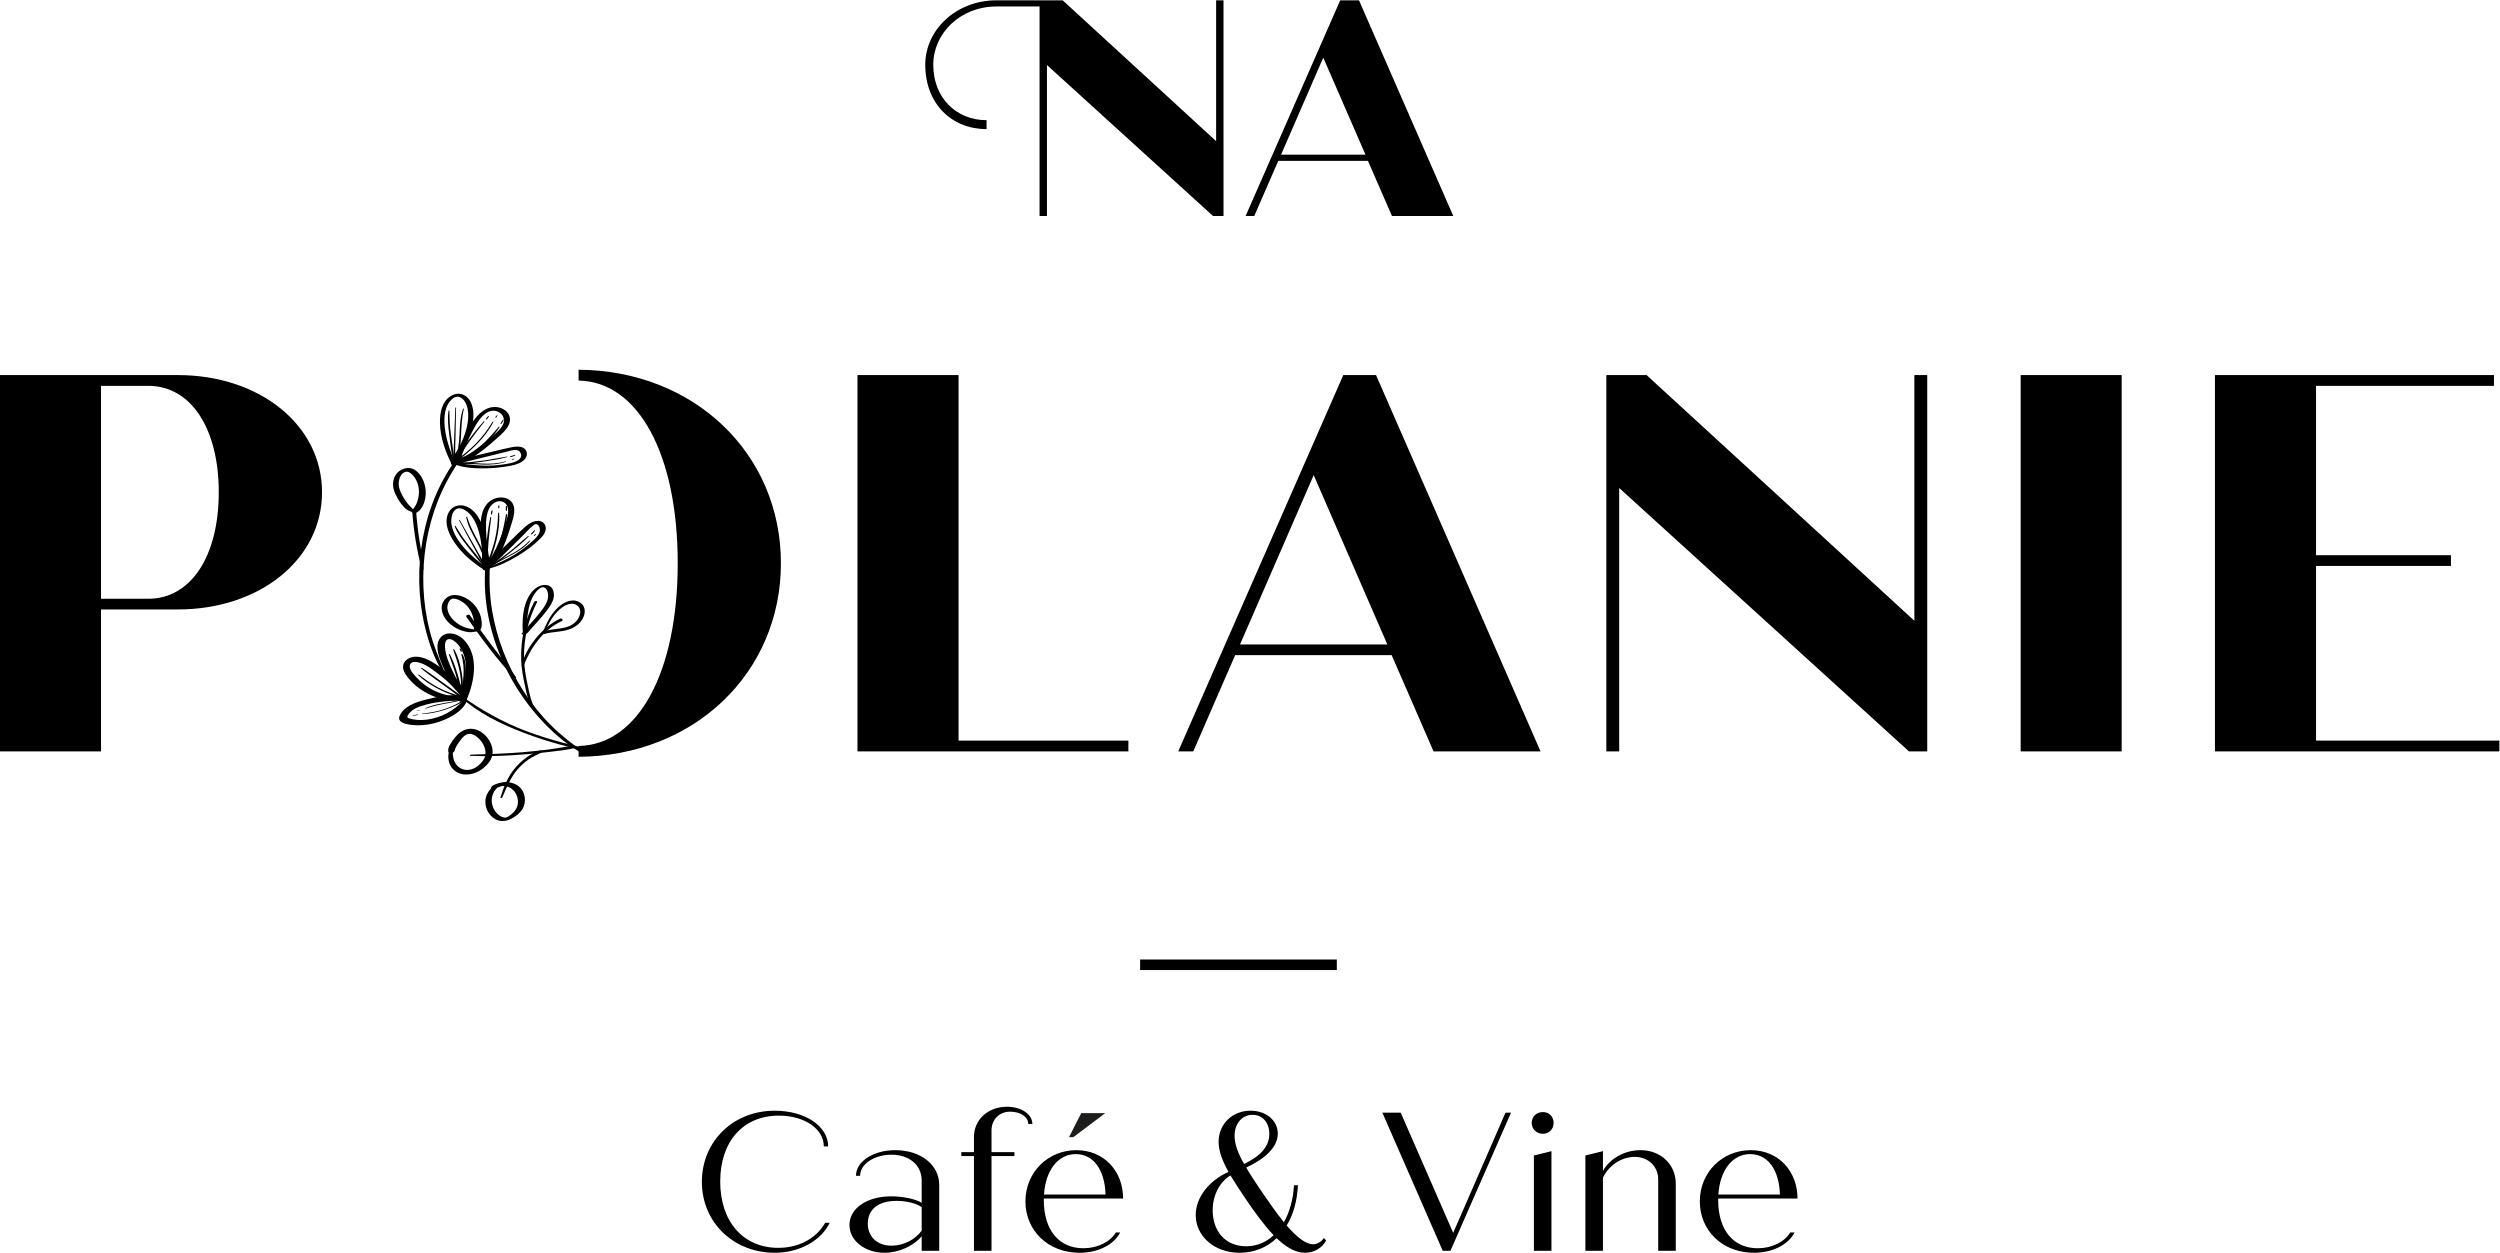<?xml version="1.0" encoding="UTF-8" standalone="no"?>
<svg
   xmlns:dc="http://purl.org/dc/elements/1.1/"
   xmlns:cc="http://creativecommons.org/ns#"
   xmlns:rdf="http://www.w3.org/1999/02/22-rdf-syntax-ns#"
   xmlns:svg="http://www.w3.org/2000/svg"
   xmlns="http://www.w3.org/2000/svg"
   viewBox="0 0 474.067 237.559"
   height="237.559"
   width="474.067"
   xml:space="preserve"
   id="svg2"
   version="1.1"><defs
     id="defs6"><clipPath
       id="clipPath18"
       clipPathUnits="userSpaceOnUse"><path
         id="path16"
         d="M 0,178.169 H 355.55 V 0 H 0 Z" /></clipPath></defs><g
     transform="matrix(1.333,0,0,-1.333,0,237.559)"
     id="g10"><g
       id="g12"><g
         clip-path="url(#clipPath18)"
         id="g14"><g
           transform="translate(182.236,156.209)"
           id="g20"><path
             id="path22"
             style="fill:#000000;fill-opacity:1;fill-rule:nonzero;stroke:none"
             d="M 0,0 6.005,13.807 12.01,0 Z m 15.78,-8.723 h 8.722 L 11.09,21.96 H 8.416 L -5.041,-8.723 h 1.228 l 3.418,7.847 H 12.361 Z M -9.236,21.96 V 1.929 L -31.064,21.96 h -9.424 c -5.742,0 -10.125,-4.208 -10.125,-9.161 0,-5.523 3.725,-9.161 8.721,-9.161 v 1.271 c -4.294,0 -7.582,3.156 -7.582,7.89 0,4.471 3.858,8.284 8.986,8.284 h 6.135 V -8.723 H -33.3 V 12.755 L -9.674,-8.723 h 1.489 V 21.96 Z" /></g><g
           transform="translate(21.1,93.036)"
           id="g24"><path
             id="path26"
             style="fill:#000000;fill-opacity:1;fill-rule:nonzero;stroke:none"
             d="M 0,0 H -6.73 V 30.29 H 0 c 6.05,0 10.02,-6.04 10.02,-15.14 C 10.02,6.05 6.05,0 0,0 M 4.21,31.82 H -21.1 V -21.71 H -6.73 V -1.52 H 4.21 c 11.62,0 20.5,7.11 20.5,16.67 0,9.56 -8.88,16.67 -20.5,16.67 m 57,0.76 v -1.54 c 8.46,-0.15 14.1,-10.43 14.1,-25.99 0,-15.55 -5.64,-25.84 -14.1,-25.99 v -1.54 c 16.42,0.1 28.78,11.92 28.78,27.53 0,15.62 -12.36,27.43 -28.78,27.53 m 54.05,-52.76 v 52 h -14.38 v -53.53 h 38.54 v 1.53 z M 155.3,-6.5 165.78,17.59 176.26,-6.5 Z m 19.35,38.32 h -4.66 l -23.48,-53.53 h 2.14 l 5.96,13.69 h 22.261 l 5.96,-13.69 h 15.219 z m 76.58,0 V -3.13 l -38.09,34.95 h -5.729 v -53.53 h 1.829 v 37.47 l 41.22,-37.47 h 2.6 v 53.53 z m 15.12,-53.53 h 14.37 v 53.53 h -14.37 z m 42.021,1.53 V 4.67 H 327.56 V 6.2 h -19.189 v 24.09 h 25.309 v 1.53 h -39.69 v -53.53 h 40.46 v 1.53 z" /></g><g
           transform="translate(152.69,16.449)"
           id="g28"><path
             id="path30"
             style="fill:#1d1d1b;fill-opacity:1;fill-rule:nonzero;stroke:none"
             d="M 0,0 H -0.616 L 1.119,3.413 H 4.532 Z" /></g><g
           transform="translate(162.19,40.969)"
           id="g32"><path
             id="path34"
             style="fill:#000000;fill-opacity:1;fill-rule:nonzero;stroke:none"
             d="M 0,0 H 27.978" /></g><path
           id="path36"
           style="fill:#000000;fill-opacity:1;fill-rule:nonzero;stroke:none"
           d="M 190.168,40.219 H 162.19 v 1.5 h 27.978 z" /><g
           transform="translate(83.26,71.046)"
           id="g38"><path
             id="path40"
             style="fill:#000000;fill-opacity:1;fill-rule:nonzero;stroke:none"
             d="m 0,0 c -1.727,1.239 -3.398,2.501 -4.903,4.013 -1.468,1.473 -2.774,3.105 -3.901,4.852 -2.247,3.486 -3.797,7.439 -4.467,11.532 -0.392,2.398 -0.418,4.781 -0.252,7.198 0.018,0.259 -0.57,0.148 -0.596,-0.068 C -15.136,19.128 -11.645,10.274 -5.83,4.272 -4.184,2.574 -2.296,0.987 -0.201,-0.13 -0.127,-0.169 0.109,-0.079 0,0" /></g><g
           transform="translate(69.42,97.283)"
           id="g42"><path
             id="path44"
             style="fill:#000000;fill-opacity:1;fill-rule:nonzero;stroke:none"
             d="m 0,0 c -1.213,0.936 -2.449,1.881 -3.447,3.056 -0.865,1.017 -1.81,2.424 -1.781,3.82 0.012,0.521 0.151,1.126 0.539,1.503 0.468,0.455 1.141,0.187 1.606,-0.146 1.308,-0.936 1.852,-2.869 2.084,-4.376 0.144,-0.938 0.176,-1.889 0.143,-2.837 -0.011,-0.296 -0.008,-0.387 0.123,-0.636 0.094,-0.179 0.247,-0.382 0.302,-0.575 0.055,-0.193 0.537,-0.063 0.483,0.129 -0.129,0.453 -0.061,1.074 -0.063,1.54 -0.003,0.94 -0.068,1.883 -0.248,2.807 C -0.568,5.872 -1.294,7.984 -2.837,8.778 -3.97,9.362 -5.268,8.978 -5.722,7.749 -6.23,6.377 -5.53,4.896 -4.772,3.761 -3.664,2.101 -2.043,0.809 -0.379,-0.254 -0.232,-0.348 0.206,-0.159 0,0" /></g><g
           transform="translate(69.691,98.195)"
           id="g46"><path
             id="path48"
             style="fill:#000000;fill-opacity:1;fill-rule:nonzero;stroke:none"
             d="m 0,0 c -0.278,1.566 -0.524,3.175 -0.553,4.769 -0.022,1.156 0.01,2.719 0.95,3.554 C 0.786,8.669 1.378,8.836 1.871,8.628 2.516,8.356 2.655,7.622 2.579,6.995 2.5,6.346 2.267,5.715 2.066,5.095 1.849,4.424 1.618,3.758 1.353,3.104 1.07,2.407 0.75,1.723 0.372,1.071 -0.015,0.406 -0.525,-0.163 -0.934,-0.81 c 0.291,0.003 0.581,0.007 0.872,0.01 0.02,0.231 -0.012,0.543 0.064,0.759 0.067,0.193 -0.415,0.138 -0.48,-0.046 -0.082,-0.234 -0.319,-0.5 -0.456,-0.723 -0.235,-0.38 0.543,-0.348 0.71,-0.208 C 0.989,0.001 1.718,1.658 2.272,3.106 2.561,3.861 2.81,4.632 3.043,5.405 3.258,6.12 3.517,6.861 3.462,7.618 3.357,9.057 1.926,9.527 0.709,9.1 -0.634,8.628 -1.165,7.301 -1.28,5.978 -1.461,3.89 -0.947,1.886 -0.476,-0.127 -0.429,-0.325 0.036,-0.202 0,0" /></g><g
           transform="translate(69.626,97.352)"
           id="g50"><path
             id="path52"
             style="fill:#000000;fill-opacity:1;fill-rule:nonzero;stroke:none"
             d="M 0,0 C 1.391,0.333 2.739,1.019 3.96,1.749 5.167,2.471 6.332,3.325 7.32,4.329 7.732,4.749 8.099,5.293 7.992,5.91 7.899,6.445 7.448,6.76 6.919,6.762 6.253,6.764 5.634,6.4 5.145,5.978 4.501,5.419 3.9,4.806 3.286,4.216 1.895,2.88 0.509,1.54 -0.877,0.199 c -0.1,-0.096 -0.041,-0.218 0.07,-0.261 0.081,-0.033 0.159,-0.05 0.246,-0.056 0.186,-0.013 1.144,0.137 0.893,0.494 C 0.292,0.434 0.234,0.455 0.171,0.48 0.194,0.393 0.217,0.306 0.241,0.218 1.223,1.186 2.208,2.15 3.187,3.121 3.684,3.613 4.181,4.106 4.678,4.6 5.153,5.071 5.605,5.598 6.119,6.026 6.344,6.216 6.569,6.416 6.855,6.22 7.043,6.092 7.137,5.854 7.167,5.638 7.251,5.029 6.812,4.537 6.403,4.147 5.541,3.324 4.583,2.588 3.572,1.956 2.4,1.224 1.152,0.722 -0.107,0.168 -0.345,0.063 -0.197,-0.047 0,0" /></g><g
           transform="translate(76.211,77.192)"
           id="g54"><path
             id="path56"
             style="fill:#000000;fill-opacity:1;fill-rule:nonzero;stroke:none"
             d="m 0,0 c -0.642,1.077 -0.876,2.301 -1.138,3.511 -0.289,1.34 -0.519,2.662 -0.53,4.037 -0.024,2.721 0.621,5.413 1.866,7.83 0.104,0.201 -0.345,0.168 -0.42,0.022 -1.28,-2.506 -1.924,-5.296 -1.855,-8.112 0.034,-1.323 0.268,-2.593 0.556,-3.88 C -1.25,2.198 -1.05,0.884 -0.256,-0.113 -0.193,-0.192 0.064,-0.108 0,0" /></g><g
           transform="translate(74.511,83.558)"
           id="g58"><path
             id="path60"
             style="fill:#000000;fill-opacity:1;fill-rule:nonzero;stroke:none"
             d="M 0,0 C 1.013,2.582 2.798,5.099 5.38,6.29 5.711,6.443 5.418,6.77 5.134,6.635 3.799,6.004 2.659,5.001 1.729,3.863 0.815,2.746 0.019,1.435 -0.286,0.011 -0.317,-0.136 -0.041,-0.105 0,0" /></g><g
           transform="translate(73.425,81.866)"
           id="g62"><path
             id="path64"
             style="fill:#000000;fill-opacity:1;fill-rule:nonzero;stroke:none"
             d="M 0,0 C -1.08,1.484 -2.237,2.907 -3.344,4.372 -4.455,5.843 -5.539,7.336 -6.596,8.846 -6.712,9.01 -7.237,8.821 -7.099,8.625 -4.984,5.607 -2.775,2.569 -0.23,-0.101 -0.169,-0.165 0.066,-0.092 0,0" /></g><g
           transform="translate(67.555,88.626)"
           id="g66"><path
             id="path68"
             style="fill:#000000;fill-opacity:1;fill-rule:nonzero;stroke:none"
             d="m 0,0 c -0.444,0.137 -0.915,0.158 -1.358,0.316 -0.431,0.155 -0.843,0.377 -1.209,0.651 -0.716,0.534 -1.448,1.431 -1.34,2.384 0.043,0.374 0.23,0.843 0.591,1.018 0.334,0.163 0.811,-0.027 1.122,-0.172 0.715,-0.332 1.298,-0.935 1.649,-1.64 0.202,-0.406 0.342,-0.853 0.408,-1.3 0.031,-0.209 0.044,-0.419 0.035,-0.63 -0.011,-0.231 -0.088,-0.488 -0.013,-0.715 0.028,0.075 0.057,0.15 0.085,0.226 -0.043,-0.037 -0.087,-0.075 -0.131,-0.112 -0.032,-0.027 -0.067,-0.052 -0.096,-0.082 -0.048,-0.047 -0.096,-0.04 0.022,0.004 -0.071,-0.026 -0.154,-0.104 -0.104,-0.182 0.051,-0.08 0.207,-0.038 0.272,-0.014 -0.198,-0.074 -0.172,-0.025 -0.069,-0.027 0.031,-0.001 0.064,0.003 0.095,0.004 0.08,0.004 0.159,0.008 0.238,0.013 0.301,0.015 0.555,0.137 0.676,0.426 C 1.067,0.631 0.972,1.282 0.86,1.759 0.616,2.798 -0.074,3.732 -0.96,4.318 -1.934,4.963 -3.394,5.324 -4.268,4.312 -5.117,3.33 -4.671,2.014 -3.871,1.161 -3.399,0.659 -2.812,0.257 -2.174,0 -1.539,-0.257 -0.794,-0.44 -0.112,-0.295 0.025,-0.266 0.221,-0.067 0,0" /></g><g
           transform="translate(77.47,88.174)"
           id="g70"><path
             id="path72"
             style="fill:#000000;fill-opacity:1;fill-rule:nonzero;stroke:none"
             d="M 0,0 C 0.377,0.893 0.796,1.808 1.407,2.567 1.98,3.281 2.829,4.082 3.791,4.15 4.244,4.184 4.671,3.985 4.917,3.597 5.116,3.281 5.106,2.882 5,2.535 4.747,1.717 4.058,1.136 3.261,0.876 2.169,0.52 0.995,0.571 -0.107,0.255 -0.436,0.16 -0.334,-0.229 -0.003,-0.134 1.146,0.196 2.376,0.109 3.509,0.506 4.431,0.828 5.287,1.493 5.605,2.449 5.743,2.862 5.77,3.317 5.582,3.719 5.373,4.168 4.921,4.476 4.443,4.577 3.345,4.811 2.265,4.038 1.562,3.273 0.721,2.358 0.178,1.184 -0.272,0.039 -0.333,-0.117 -0.052,-0.122 0,0" /></g><g
           transform="translate(74.905,88.22)"
           id="g74"><path
             id="path76"
             style="fill:#000000;fill-opacity:1;fill-rule:nonzero;stroke:none"
             d="M 0,0 C 0.053,1.114 0.068,2.244 0.291,3.341 0.499,4.374 0.913,5.486 1.738,6.187 2.049,6.451 2.387,6.593 2.715,6.285 2.945,6.07 3.035,5.729 3.062,5.425 3.145,4.466 2.504,3.627 1.953,2.907 1.144,1.854 0.192,0.921 -0.663,-0.095 c -0.126,-0.149 0.111,-0.172 0.214,-0.168 0.176,0.006 0.462,0.071 0.584,0.216 0.886,1.058 1.881,2.026 2.706,3.134 0.59,0.792 1.243,1.674 1.006,2.714 C 3.635,6.728 2.82,6.96 1.983,6.672 0.843,6.28 0.167,5.106 -0.172,4.012 -0.587,2.677 -0.616,1.242 -0.528,-0.142 -0.521,-0.258 -0.007,-0.151 0,0" /></g><g
           transform="translate(64.681,103.359)"
           id="g78"><path
             id="path80"
             style="fill:#000000;fill-opacity:1;fill-rule:nonzero;stroke:none"
             d="m 0,0 c 0.359,-0.993 1.073,-1.903 1.715,-2.729 0.712,-0.917 1.417,-1.849 2.18,-2.726 0.059,-0.067 0.242,0.001 0.179,0.089 C 3.407,-4.437 2.666,-3.562 1.958,-2.664 1.621,-2.238 1.295,-1.805 0.991,-1.355 0.683,-0.899 0.428,-0.407 0.113,0.043 0.086,0.082 -0.02,0.053 0,0" /></g><g
           transform="translate(65.297,104.209)"
           id="g82"><path
             id="path84"
             style="fill:#000000;fill-opacity:1;fill-rule:nonzero;stroke:none"
             d="M 0,0 C 0.591,-1.074 1.17,-2.154 1.753,-3.233 2.035,-3.755 2.318,-4.274 2.601,-4.795 2.895,-5.338 3.154,-5.97 3.53,-6.458 3.568,-6.508 3.72,-6.47 3.694,-6.397 3.501,-5.851 3.129,-5.326 2.846,-4.819 2.547,-4.283 2.249,-3.747 1.947,-3.212 1.333,-2.124 0.71,-1.042 0.095,0.045 0.073,0.084 -0.025,0.047 0,0" /></g><g
           transform="translate(66.316,104.647)"
           id="g86"><path
             id="path88"
             style="fill:#000000;fill-opacity:1;fill-rule:nonzero;stroke:none"
             d="m 0,0 c 0.223,-1.231 0.875,-2.343 1.453,-3.436 0.286,-0.542 0.564,-1.088 0.79,-1.659 0.232,-0.586 0.363,-1.18 0.48,-1.798 0.013,-0.071 0.184,-0.019 0.183,0.049 -0.023,1.227 -0.666,2.412 -1.23,3.468 -0.593,1.11 -1.183,2.2 -1.55,3.41 C 0.112,0.081 -0.009,0.049 0,0" /></g><g
           transform="translate(69.961,105.583)"
           id="g90"><path
             id="path92"
             style="fill:#000000;fill-opacity:1;fill-rule:nonzero;stroke:none"
             d="m 0,0 c -0.006,-0.009 -0.012,-0.017 -0.018,-0.025 0.006,0.006 0.013,0.012 0.018,0.019 l -0.007,-0.006 c 0.011,0.005 0.022,0.01 0.032,0.016 -0.039,-0.009 -0.062,-0.032 -0.076,-0.067 -0.01,-0.025 -0.019,-0.05 -0.026,-0.076 -0.012,-0.042 -0.023,-0.086 -0.028,-0.13 -0.007,-0.043 -0.005,-0.086 -0.003,-0.13 0.002,-0.047 -0.001,-0.106 0.031,-0.143 0.03,-0.036 0.105,-0.017 0.125,0.022 0.02,0.04 0.015,0.083 0.018,0.126 0.002,0.04 0.007,0.08 0.013,0.119 0.012,0.077 0.021,0.155 0.036,0.233 0.003,0.016 -0.008,0.028 -0.019,0.037 C 0.093,-0.002 0.09,0 0.087,0.003 c 0.005,-0.01 0.01,-0.02 0.015,-0.029 0,0.008 0,0.017 0,0.026 C 0.103,0.022 0.081,0.031 0.061,0.031 0.036,0.031 0.014,0.021 0,0" /></g><g
           transform="translate(69.75,104.618)"
           id="g94"><path
             id="path96"
             style="fill:#000000;fill-opacity:1;fill-rule:nonzero;stroke:none"
             d="m 0,0 c -0.252,-1.152 -0.407,-2.324 -0.523,-3.497 -0.058,-0.584 -0.096,-1.171 -0.125,-1.757 -0.028,-0.537 -0.096,-1.106 -0.01,-1.639 0.013,-0.086 0.192,-0.03 0.204,0.038 0.102,0.573 0.064,1.181 0.092,1.762 0.028,0.564 0.07,1.126 0.114,1.688 0.089,1.143 0.244,2.279 0.381,3.418 C 0.141,0.076 0.011,0.051 0,0" /></g><g
           transform="translate(70.9,106.266)"
           id="g98"><path
             id="path100"
             style="fill:#000000;fill-opacity:1;fill-rule:nonzero;stroke:none"
             d="m 0,0 c -0.019,-0.052 -0.033,-0.106 -0.035,-0.162 -10e-4,-0.029 0.002,-0.06 0.006,-0.088 0.005,-0.026 0.016,-0.053 0.026,-0.077 0.011,-0.027 0.051,-0.027 0.075,-0.019 0.026,0.007 0.057,0.023 0.055,0.053 -0.002,0.053 0,0.103 0.001,0.154 0,0.052 0.004,0.104 0.014,0.155 C 0.148,0.048 0.101,0.054 0.08,0.051 0.048,0.047 0.012,0.032 0,0" /></g><g
           transform="translate(70.848,105.213)"
           id="g102"><path
             id="path104"
             style="fill:#000000;fill-opacity:1;fill-rule:nonzero;stroke:none"
             d="m 0,0 c -0.014,-1.312 -0.15,-2.606 -0.472,-3.88 -0.153,-0.605 -0.34,-1.203 -0.548,-1.791 -0.108,-0.306 -0.223,-0.608 -0.342,-0.909 -0.114,-0.288 -0.275,-0.581 -0.325,-0.887 -0.013,-0.08 0.172,-0.019 0.196,0.015 0.36,0.522 0.554,1.224 0.757,1.82 0.207,0.61 0.384,1.227 0.529,1.854 C 0.083,-2.53 0.256,-1.241 0.151,0.04 0.147,0.086 0,0.052 0,0" /></g><g
           transform="translate(71.956,106.188)"
           id="g106"><path
             id="path108"
             style="fill:#000000;fill-opacity:1;fill-rule:nonzero;stroke:none"
             d="m 0,0 c -0.006,-0.107 -0.01,-0.215 -0.004,-0.321 0.003,-0.052 0.005,-0.104 0.008,-0.156 0.002,-0.051 -0.003,-0.11 0.02,-0.157 0.018,-0.036 0.126,-0.002 0.138,0.03 0.018,0.051 0.012,0.106 0.012,0.161 0,0.054 0,0.108 0,0.163 0,0.107 -0.008,0.214 -0.021,0.321 C 0.148,0.079 0.003,0.043 0,0" /></g><g
           transform="translate(71.973,105.02)"
           id="g110"><path
             id="path112"
             style="fill:#000000;fill-opacity:1;fill-rule:nonzero;stroke:none"
             d="m 0,0 c -0.224,-1.281 -0.45,-2.541 -0.871,-3.775 -0.216,-0.633 -0.464,-1.256 -0.744,-1.864 -0.272,-0.59 -0.613,-1.147 -0.88,-1.739 -0.057,-0.126 0.178,-0.081 0.225,-0.018 0.757,1.02 1.259,2.322 1.647,3.524 0.403,1.245 0.73,2.574 0.779,3.887 C 0.159,0.09 0.01,0.061 0,0" /></g><g
           transform="translate(75.964,102.745)"
           id="g114"><path
             id="path116"
             style="fill:#000000;fill-opacity:1;fill-rule:nonzero;stroke:none"
             d="m 0,0 c -0.044,-0.041 -0.081,-0.089 -0.121,-0.135 -0.04,-0.044 -0.079,-0.09 -0.12,-0.135 -0.039,-0.042 -0.079,-0.083 -0.12,-0.124 -0.019,-0.019 -0.036,-0.041 -0.054,-0.061 -0.021,-0.024 -0.044,-0.048 -0.04,-0.081 0.003,-0.023 0.036,-0.027 0.053,-0.026 0.042,0 0.076,0.025 0.11,0.046 0.027,0.017 0.053,0.035 0.077,0.055 0.049,0.042 0.096,0.087 0.14,0.135 0.04,0.044 0.078,0.088 0.111,0.138 0.034,0.05 0.072,0.101 0.09,0.161 C 0.136,0.001 0.122,0.022 0.092,0.029 0.058,0.037 0.025,0.023 0,0" /></g><g
           transform="translate(75.096,101.945)"
           id="g118"><path
             id="path120"
             style="fill:#000000;fill-opacity:1;fill-rule:nonzero;stroke:none"
             d="m 0,0 c -0.885,-0.707 -1.709,-1.489 -2.595,-2.196 -0.881,-0.703 -1.802,-1.348 -2.707,-2.019 -0.131,-0.097 0.143,-0.112 0.21,-0.068 0.931,0.61 1.815,1.309 2.679,2.011 0.868,0.703 1.787,1.419 2.541,2.245 C 0.195,0.046 0.037,0.029 0,0" /></g><g
           transform="translate(76.128,102.213)"
           id="g122"><path
             id="path124"
             style="fill:#000000;fill-opacity:1;fill-rule:nonzero;stroke:none"
             d="m 0,0 c -0.038,-0.026 -0.076,-0.055 -0.109,-0.087 -0.015,-0.014 -0.029,-0.028 -0.042,-0.042 -0.009,-0.009 -0.018,-0.02 -0.026,-0.031 -0.008,-0.01 -0.009,-0.02 -0.01,-0.031 -0.003,-0.02 0.012,-0.031 0.029,-0.035 0.024,-0.006 0.052,-0.001 0.075,0.009 0.02,0.009 0.04,0.019 0.058,0.032 0.007,0.007 0.015,0.013 0.022,0.02 0.015,0.013 0.028,0.027 0.042,0.041 0.013,0.014 0.024,0.029 0.037,0.044 0.008,0.01 0.017,0.018 0.024,0.029 0.004,0.008 0.009,0.016 0.014,0.023 C 0.127,-0.007 0.111,0.013 0.09,0.018 0.061,0.023 0.025,0.017 0,0" /></g><g
           transform="translate(75.286,101.276)"
           id="g126"><path
             id="path128"
             style="fill:#000000;fill-opacity:1;fill-rule:nonzero;stroke:none"
             d="m 0,0 c -0.771,-0.815 -1.681,-1.425 -2.663,-1.957 -0.477,-0.259 -0.963,-0.503 -1.446,-0.752 -0.533,-0.273 -1.133,-0.512 -1.622,-0.857 -0.104,-0.074 0.103,-0.065 0.139,-0.051 0.591,0.226 1.154,0.578 1.715,0.87 0.519,0.269 1.04,0.536 1.549,0.823 0.91,0.513 1.822,1.106 2.482,1.928 C 0.196,0.057 0.029,0.03 0,0" /></g><g
           transform="translate(63.277,82.557)"
           id="g130"><path
             id="path132"
             style="fill:#000000;fill-opacity:1;fill-rule:nonzero;stroke:none"
             d="m 0,0 c -0.815,1.931 -1.61,3.836 -2.134,5.873 -0.523,2.027 -0.823,4.11 -0.908,6.201 -0.168,4.198 0.524,8.447 2.063,12.359 0.883,2.245 2.073,4.305 3.452,6.278 C 2.64,30.95 2.037,30.896 1.916,30.738 -3.204,24.02 -4.773,14.718 -2.849,6.58 -2.305,4.28 -1.505,1.93 -0.245,-0.085 -0.202,-0.155 0.035,-0.084 0,0" /></g><g
           transform="translate(64.792,112.205)"
           id="g134"><path
             id="path136"
             style="fill:#000000;fill-opacity:1;fill-rule:nonzero;stroke:none"
             d="m 0,0 c -0.584,1.504 -1.198,3.025 -1.445,4.631 -0.207,1.348 -0.267,3.146 0.641,4.274 0.331,0.411 0.846,0.819 1.4,0.614 C 1.281,9.265 1.626,8.444 1.742,7.779 2.008,6.244 1.533,4.57 0.902,3.18 0.718,2.775 0.514,2.381 0.295,1.994 0.086,1.626 -0.249,1.249 -0.402,0.859 -0.519,0.562 -0.405,0.213 -0.484,-0.09 -0.538,-0.29 -0.048,-0.225 0.001,-0.039 0.104,0.351 0.387,0.789 0.598,1.135 1.072,1.909 1.494,2.716 1.825,3.562 2.414,5.063 2.893,7.053 2.258,8.618 1.751,9.868 0.486,10.395 -0.683,9.654 -1.952,8.85 -2.229,7.249 -2.205,5.856 -2.169,3.758 -1.428,1.716 -0.483,-0.129 -0.394,-0.304 0.072,-0.186 0,0" /></g><g
           transform="translate(65.465,112.847)"
           id="g138"><path
             id="path140"
             style="fill:#000000;fill-opacity:1;fill-rule:nonzero;stroke:none"
             d="m 0,0 c 0.522,1.397 1.088,2.796 1.791,4.114 0.547,1.029 1.391,2.58 2.668,2.8 C 5.644,7.118 6.646,5.975 6.042,4.871 5.723,4.289 5.177,3.851 4.689,3.416 4.147,2.932 3.598,2.458 3.026,2.012 2.414,1.533 1.777,1.083 1.104,0.696 0.412,0.299 -0.331,0.055 -1.047,-0.282 c 0.185,-0.113 0.37,-0.226 0.555,-0.338 0.077,0.097 0.155,0.193 0.232,0.291 0.05,0.062 0.102,0.124 0.15,0.188 0.031,0.041 0.166,0.173 0.039,0.066 C 0.175,0.132 -0.212,0.25 -0.378,0.11 -0.507,0.003 -0.914,-0.202 -1.147,-0.338 -1.478,-0.532 -1.22,-0.859 -0.907,-0.806 0.697,-0.532 2.225,0.538 3.479,1.525 4.118,2.028 4.73,2.564 5.331,3.113 5.907,3.64 6.57,4.183 6.904,4.909 7.514,6.234 6.475,7.34 5.161,7.458 3.691,7.59 2.557,6.511 1.797,5.379 0.691,3.732 0.132,1.864 -0.464,-0.005 -0.526,-0.197 -0.057,-0.152 0,0" /></g><g
           transform="translate(64.84,112.102)"
           id="g142"><path
             id="path144"
             style="fill:#000000;fill-opacity:1;fill-rule:nonzero;stroke:none"
             d="m 0,0 c 1.38,-0.505 3.033,-0.541 4.487,-0.509 0.779,0.017 1.556,0.085 2.326,0.2 0.702,0.107 1.445,0.214 2.105,0.484 0.5,0.204 0.997,0.554 1.152,1.097 0.141,0.496 -0.102,0.98 -0.571,1.18 C 9.026,2.653 8.446,2.589 7.956,2.494 7.155,2.341 6.361,2.134 5.567,1.946 3.682,1.503 1.798,1.055 -0.086,0.606 -0.238,0.57 -0.771,0.366 -0.583,0.121 -0.423,-0.088 -0.106,-0.063 0.127,-0.01 0.199,0.007 0.267,0.019 0.329,0.061 0.465,0.152 0.664,0.428 0.55,0.572 0.384,0.411 0.218,0.249 0.053,0.088 1.718,0.495 3.383,0.901 5.047,1.313 5.848,1.511 6.651,1.705 7.45,1.911 7.969,2.045 8.858,2.342 9.186,1.723 9.671,0.804 8.462,0.37 7.801,0.23 6.988,0.06 6.161,-0.05 5.332,-0.104 3.625,-0.217 2.002,0.031 0.313,0.206 0.24,0.213 -0.183,0.067 0,0" /></g><g
           transform="translate(60.245,97.294)"
           id="g146"><path
             id="path148"
             style="fill:#000000;fill-opacity:1;fill-rule:nonzero;stroke:none"
             d="M 0,0 C -0.092,1.4 -0.37,2.765 -0.591,4.147 -0.812,5.522 -0.958,6.907 -1.053,8.296 -1.066,8.493 -1.611,8.376 -1.596,8.15 -1.409,5.388 -0.937,2.615 -0.249,-0.066 -0.224,-0.165 0.006,-0.096 0,0" /></g><g
           transform="translate(58.778,105.716)"
           id="g150"><path
             id="path152"
             style="fill:#000000;fill-opacity:1;fill-rule:nonzero;stroke:none"
             d="M 0,0 C -0.232,0.318 -0.561,0.57 -0.808,0.883 -1.071,1.217 -1.305,1.578 -1.51,1.949 -1.912,2.679 -2.206,3.456 -1.984,4.297 -1.87,4.73 -1.604,5.194 -1.16,5.355 -0.717,5.517 -0.306,5.178 -0.028,4.866 0.548,4.22 0.829,3.357 0.818,2.495 0.813,2.015 0.724,1.526 0.561,1.074 0.48,0.852 0.375,0.639 0.251,0.437 0.125,0.232 -0.057,0.053 -0.145,-0.172 0.019,-0.084 0.184,0.004 0.348,0.092 0.255,0.081 0.162,0.069 0.069,0.058 0.013,0.051 -0.043,0.045 -0.099,0.037 -0.191,0.024 -0.34,0.059 -0.111,0.018 -0.2,0.034 -0.34,0.021 -0.399,-0.06 c -0.047,-0.062 -0.057,-0.147 0.044,-0.165 -0.102,0.019 -0.019,0.004 0.025,-0.031 0.031,-0.024 0.065,-0.046 0.097,-0.069 0.053,-0.039 0.107,-0.077 0.16,-0.116 C 0.105,-0.569 0.43,-0.468 0.59,-0.366 1.462,0.187 1.806,1.507 1.788,2.478 1.768,3.506 1.393,4.571 0.659,5.312 0.256,5.718 -0.248,5.962 -0.828,5.92 -1.395,5.88 -1.958,5.592 -2.324,5.158 -3.026,4.329 -2.984,3.18 -2.547,2.243 -2.316,1.748 -2.039,1.265 -1.704,0.832 -1.36,0.389 -0.942,-0.096 -0.385,-0.254 -0.271,-0.286 0.133,-0.182 0,0" /></g><g
           transform="translate(63.808,119.776)"
           id="g154"><path
             id="path156"
             style="fill:#000000;fill-opacity:1;fill-rule:nonzero;stroke:none"
             d="M 0,0 C -0.179,-1.079 -0.045,-2.228 0.091,-3.305 0.233,-4.434 0.357,-5.573 0.563,-6.693 0.582,-6.791 0.768,-6.735 0.759,-6.64 0.666,-5.545 0.487,-4.458 0.34,-3.37 0.263,-2.804 0.197,-2.237 0.163,-1.667 0.129,-1.109 0.153,-0.549 0.121,0.008 0.117,0.073 0.009,0.056 0,0" /></g><g
           transform="translate(64.773,120.204)"
           id="g158"><path
             id="path160"
             style="fill:#000000;fill-opacity:1;fill-rule:nonzero;stroke:none"
             d="m 0,0 c -0.042,-1.252 -0.098,-2.503 -0.148,-3.755 -0.026,-0.625 -0.049,-1.251 -0.074,-1.877 -0.022,-0.57 -0.103,-1.177 -0.043,-1.745 0.008,-0.077 0.162,-0.029 0.173,0.03 0.104,0.605 0.063,1.263 0.079,1.876 0.016,0.601 0.034,1.202 0.047,1.803 0.027,1.226 0.044,2.451 0.071,3.677 C 0.106,0.061 0.001,0.045 0,0" /></g><g
           transform="translate(65.872,120.044)"
           id="g162"><path
             id="path164"
             style="fill:#000000;fill-opacity:1;fill-rule:nonzero;stroke:none"
             d="m 0,0 c -0.431,-1.184 -0.444,-2.47 -0.507,-3.714 -0.064,-1.259 -0.23,-2.429 -0.675,-3.614 -0.026,-0.068 0.154,-0.037 0.178,0.007 0.588,1.071 0.662,2.376 0.718,3.57 0.06,1.271 0.101,2.525 0.413,3.766 C 0.14,0.067 0.015,0.041 0,0" /></g><g
           transform="translate(69.502,119.01)"
           id="g166"><path
             id="path168"
             style="fill:#000000;fill-opacity:1;fill-rule:nonzero;stroke:none"
             d="m 0,0 c -0.006,-0.003 -0.012,-0.006 -0.018,-0.009 0.01,0.002 0.02,0.005 0.031,0.008 -0.029,-0.002 -0.055,-0.008 -0.078,-0.024 -0.01,-0.007 -0.019,-0.015 -0.028,-0.021 -0.021,-0.017 -0.042,-0.036 -0.061,-0.055 -0.032,-0.031 -0.063,-0.063 -0.09,-0.098 -0.028,-0.037 -0.052,-0.078 -0.074,-0.119 -0.011,-0.019 -0.021,-0.039 -0.03,-0.059 -0.004,-0.009 -0.007,-0.018 -0.011,-0.027 -0.006,-0.017 -0.006,-0.03 -0.002,-0.047 0.01,-0.045 0.087,-0.029 0.111,-0.01 0.015,0.012 0.029,0.023 0.04,0.039 0.006,0.008 0.011,0.018 0.017,0.026 0.011,0.019 0.023,0.038 0.035,0.056 0.003,0.005 0.007,0.009 0.01,0.014 0.006,0.01 -0.006,-0.008 0.001,0.001 0.007,0.01 0.013,0.019 0.02,0.028 0.013,0.017 0.027,0.033 0.04,0.051 0.025,0.033 0.05,0.065 0.077,0.095 0.014,0.016 0.028,0.031 0.041,0.047 0.021,0.023 0.044,0.044 0.034,0.078 -0.001,-0.007 -0.002,-0.014 -0.003,-0.021 0,0.003 0.001,0.004 0.003,0.005 C 0.097,0.002 0.032,0.017 0,0" /></g><g
           transform="translate(68.816,118.276)"
           id="g170"><path
             id="path172"
             style="fill:#000000;fill-opacity:1;fill-rule:nonzero;stroke:none"
             d="m 0,0 c -0.796,-0.866 -1.522,-1.792 -2.221,-2.739 -0.321,-0.436 -0.63,-0.884 -0.932,-1.334 -0.321,-0.478 -0.73,-0.983 -0.936,-1.523 -0.039,-0.104 0.139,-0.083 0.181,-0.034 0.35,0.41 0.607,0.913 0.904,1.363 0.32,0.487 0.652,0.967 0.99,1.442 0.677,0.954 1.401,1.872 2.123,2.792 C 0.161,0.033 0.036,0.039 0,0" /></g><g
           transform="translate(70.648,119.103)"
           id="g174"><path
             id="path176"
             style="fill:#000000;fill-opacity:1;fill-rule:nonzero;stroke:none"
             d="m 0,0 c -0.046,-0.039 -0.088,-0.083 -0.121,-0.134 -0.03,-0.047 -0.048,-0.101 -0.057,-0.156 -0.004,-0.027 0.03,-0.033 0.049,-0.033 0.025,0.001 0.065,0.011 0.077,0.037 0.025,0.049 0.054,0.096 0.082,0.142 0.013,0.022 0.027,0.043 0.042,0.064 0.004,0.005 0.008,0.01 0.011,0.016 0.002,0.002 0.004,0.004 0.006,0.006 0.001,0.001 0.007,0.009 0.002,0.003 -0.006,-0.007 0.002,0.003 0.004,0.004 0.001,0.002 0.003,0.004 0.005,0.007 0.005,0.005 0.01,0.01 0.015,0.015 0.008,0.009 0.016,0.021 0.013,0.034 C 0.125,0.017 0.111,0.024 0.1,0.027 0.065,0.035 0.027,0.023 0,0" /></g><g
           transform="translate(70.063,118.218)"
           id="g178"><path
             id="path180"
             style="fill:#000000;fill-opacity:1;fill-rule:nonzero;stroke:none"
             d="m 0,0 c -0.668,-1.125 -1.449,-2.167 -2.37,-3.098 -0.458,-0.463 -0.944,-0.901 -1.445,-1.317 -0.24,-0.199 -0.484,-0.393 -0.731,-0.584 -0.235,-0.181 -0.535,-0.347 -0.725,-0.577 -0.054,-0.064 0.11,-0.048 0.133,-0.036 0.565,0.273 1.075,0.758 1.551,1.16 0.491,0.414 0.962,0.852 1.41,1.313 0.909,0.938 1.738,1.976 2.322,3.15 C 0.165,0.052 0.02,0.034 0,0" /></g><g
           transform="translate(71.508,118.478)"
           id="g182"><path
             id="path184"
             style="fill:#000000;fill-opacity:1;fill-rule:nonzero;stroke:none"
             d="m 0,0 c -0.059,-0.091 -0.116,-0.184 -0.167,-0.28 -0.024,-0.044 -0.048,-0.089 -0.072,-0.133 -0.023,-0.044 -0.059,-0.092 -0.064,-0.141 -0.004,-0.049 0.116,-0.002 0.131,0.014 0.041,0.042 0.067,0.094 0.097,0.144 0.027,0.047 0.054,0.094 0.081,0.14 0.053,0.091 0.101,0.185 0.145,0.28 C 0.165,0.052 0.1,0.046 0.089,0.044 0.058,0.04 0.019,0.028 0,0" /></g><g
           transform="translate(70.933,117.484)"
           id="g186"><path
             id="path188"
             style="fill:#000000;fill-opacity:1;fill-rule:nonzero;stroke:none"
             d="m 0,0 c -0.856,-1.004 -1.7,-1.987 -2.709,-2.845 -0.496,-0.42 -1.012,-0.818 -1.547,-1.187 -0.536,-0.369 -1.107,-0.681 -1.65,-1.039 -0.126,-0.084 0.043,-0.145 0.127,-0.108 1.186,0.523 2.287,1.371 3.257,2.221 0.98,0.86 1.95,1.833 2.659,2.934 C 0.181,0.043 0.031,0.036 0,0" /></g><g
           transform="translate(73.222,113.504)"
           id="g190"><path
             id="path192"
             style="fill:#000000;fill-opacity:1;fill-rule:nonzero;stroke:none"
             d="m 0,0 c -0.058,-0.015 -0.112,-0.037 -0.168,-0.056 -0.057,-0.017 -0.113,-0.038 -0.17,-0.054 -0.058,-0.017 -0.116,-0.032 -0.173,-0.046 -0.027,-0.008 -0.053,-0.017 -0.08,-0.026 -0.032,-0.009 -0.071,-0.018 -0.093,-0.047 -0.008,-0.01 -0.017,-0.03 -0.004,-0.042 0.026,-0.026 0.058,-0.025 0.093,-0.025 0.031,0.001 0.062,0.002 0.093,0.006 0.067,0.011 0.134,0.026 0.199,0.046 0.066,0.019 0.131,0.041 0.194,0.069 0.058,0.028 0.118,0.054 0.169,0.095 0.018,0.015 0.034,0.04 0.018,0.062 C 0.061,0.006 0.024,0.006 0,0" /></g><g
           transform="translate(72.098,113.26)"
           id="g194"><path
             id="path196"
             style="fill:#000000;fill-opacity:1;fill-rule:nonzero;stroke:none"
             d="m 0,0 c -1.107,-0.166 -2.201,-0.408 -3.311,-0.562 -1.114,-0.154 -2.231,-0.249 -3.35,-0.352 -0.102,-0.009 -0.261,-0.175 -0.077,-0.165 1.134,0.058 2.267,0.2 3.39,0.364 1.115,0.164 2.261,0.327 3.348,0.63 0.07,0.02 0.097,0.1 0,0.085" /></g><g
           transform="translate(73.099,112.962)"
           id="g198"><path
             id="path200"
             style="fill:#000000;fill-opacity:1;fill-rule:nonzero;stroke:none"
             d="m 0,0 c -0.045,-0.004 -0.091,-0.012 -0.136,-0.022 -0.019,-0.005 -0.039,-0.009 -0.058,-0.015 -0.016,-0.005 -0.033,-0.01 -0.048,-0.017 -0.016,-0.008 -0.03,-0.018 -0.045,-0.03 -0.008,-0.007 -0.018,-0.023 -0.014,-0.034 0.005,-0.013 0.017,-0.021 0.03,-0.024 0.018,-0.003 0.035,-0.005 0.054,-0.004 0.009,0.001 0.019,0.003 0.029,0.005 0.026,0.005 0.053,0.012 0.079,0.019 0.044,0.011 0.088,0.027 0.13,0.045 0.013,0.006 0.024,0.014 0.034,0.024 0.006,0.007 0.012,0.019 0.008,0.029 C 0.055,0 0.022,0.002 0,0" /></g><g
           transform="translate(71.919,112.584)"
           id="g202"><path
             id="path204"
             style="fill:#000000;fill-opacity:1;fill-rule:nonzero;stroke:none"
             d="m 0,0 c -1.111,-0.328 -2.249,-0.365 -3.399,-0.312 -0.549,0.026 -1.097,0.066 -1.645,0.098 -0.54,0.032 -1.098,0.108 -1.638,0.08 -0.046,-0.002 -0.259,-0.089 -0.126,-0.115 0.629,-0.126 1.33,-0.097 1.971,-0.132 0.553,-0.031 1.107,-0.064 1.66,-0.078 1.084,-0.026 2.188,0.034 3.218,0.398 C 0.133,-0.027 0.074,0.022 0,0" /></g><g
           transform="translate(65.969,78.583)"
           id="g206"><path
             id="path208"
             style="fill:#000000;fill-opacity:1;fill-rule:nonzero;stroke:none"
             d="m 0,0 c -0.736,-0.708 -1.459,-1.333 -2.366,-1.816 -0.896,-0.478 -1.875,-0.8 -2.883,-0.926 -0.484,-0.061 -0.968,-0.075 -1.454,-0.029 -0.227,0.021 -0.449,0.058 -0.67,0.113 -0.149,0.036 -0.542,0.087 -0.621,0.242 -0.109,0.215 0.25,0.597 0.383,0.733 0.204,0.211 0.443,0.381 0.702,0.519 0.518,0.277 1.09,0.438 1.656,0.585 1.634,0.422 3.258,0.528 4.936,0.597 0.444,0.018 1.006,0.681 0.283,0.723 -1.819,0.107 -3.729,-0.201 -5.483,-0.664 -1.314,-0.347 -3.001,-0.91 -3.598,-2.267 -0.562,-1.28 2.035,-1.363 2.763,-1.351 1.35,0.021 2.694,0.35 3.917,0.916 1.101,0.511 2.492,1.379 2.895,2.597 C 0.532,0.19 0.066,0.063 0,0" /></g><g
           transform="translate(65.703,79.046)"
           id="g210"><path
             id="path212"
             style="fill:#000000;fill-opacity:1;fill-rule:nonzero;stroke:none"
             d="m 0,0 c -1.193,0.099 -2.333,0.239 -3.448,0.704 -1.105,0.462 -2.127,1.155 -2.946,2.033 -0.387,0.415 -1.027,1.05 -1.022,1.655 0.005,0.605 0.652,0.67 1.107,0.578 C -5.1,4.725 -4.035,3.822 -3.082,3.089 -2.461,2.612 -1.876,2.091 -1.338,1.522 -1.09,1.262 -0.852,0.992 -0.623,0.716 -0.366,0.406 -0.17,0.113 0.204,-0.061 0.386,-0.146 0.838,-0.023 0.82,0.237 0.792,0.635 0.559,0.88 0.306,1.174 0.04,1.484 -0.239,1.785 -0.528,2.075 -1.112,2.662 -1.736,3.21 -2.396,3.71 -3.54,4.579 -4.857,5.643 -6.352,5.744 -6.96,5.785 -7.648,5.592 -8.059,5.117 -8.566,4.53 -8.382,3.807 -7.988,3.215 c 0.79,-1.188 1.963,-2.12 3.225,-2.761 1.416,-0.719 3.142,-1.131 4.724,-0.855 C 0.186,-0.362 0.285,-0.023 0,0" /></g><g
           transform="translate(66.346,79.675)"
           id="g214"><path
             id="path216"
             style="fill:#000000;fill-opacity:1;fill-rule:nonzero;stroke:none"
             d="M 0,0 C -0.766,0.92 -1.429,1.938 -1.937,3.022 -2.422,4.055 -2.913,5.185 -3.034,6.331 -3.075,6.717 -3.083,7.459 -2.61,7.6 -2.109,7.749 -1.499,7.206 -1.206,6.867 -0.445,5.986 -0.087,4.809 -0.061,3.656 -0.024,2.085 -0.552,0.64 -1.048,-0.825 -1.269,-1.476 -0.153,-1.478 0.055,-0.982 1.179,1.693 1.854,5.38 -0.479,7.64 -1.381,8.515 -3.108,8.877 -3.85,7.593 -4.503,6.464 -3.81,4.819 -3.356,3.739 -2.705,2.188 -1.714,0.836 -0.475,-0.298 -0.307,-0.451 0.184,-0.221 0,0" /></g><g
           transform="translate(65.345,79.213)"
           id="g218"><path
             id="path220"
             style="fill:#000000;fill-opacity:1;fill-rule:nonzero;stroke:none"
             d="m 0,0 c 2.596,-2.391 5.898,-4.001 9.17,-5.248 3.378,-1.286 6.936,-2.234 10.487,-2.903 0.11,-0.021 0.563,0.16 0.425,0.192 -3.586,0.833 -7.147,1.657 -10.598,2.967 C 6.148,-3.726 3.096,-2.004 0.198,0.07 0.158,0.099 -0.029,0.027 0,0" /></g><g
           transform="translate(66.931,70.69)"
           id="g222"><path
             id="path224"
             style="fill:#000000;fill-opacity:1;fill-rule:nonzero;stroke:none"
             d="m 0,0 c 2.476,-0.104 4.958,0 7.428,0.186 1.252,0.093 2.502,0.213 3.747,0.37 1.209,0.151 2.486,0.246 3.663,0.57 0.197,0.055 0.21,0.312 -0.024,0.298 C 13.613,1.348 12.406,1.071 11.21,0.92 9.963,0.764 8.713,0.627 7.46,0.52 4.993,0.309 2.52,0.241 0.045,0.172 -0.057,0.169 -0.136,0.006 0,0" /></g><g
           transform="translate(71.447,64.758)"
           id="g226"><path
             id="path228"
             style="fill:#000000;fill-opacity:1;fill-rule:nonzero;stroke:none"
             d="M 0,0 C 0.609,1.395 1.173,2.836 2.176,4.005 2.621,4.523 3.13,4.984 3.688,5.38 4.264,5.787 4.889,6.066 5.521,6.37 5.767,6.489 5.61,6.75 5.371,6.679 4.03,6.275 2.791,5.31 1.882,4.266 0.817,3.042 0.226,1.562 -0.25,0.032 -0.295,-0.115 -0.047,-0.107 0,0" /></g><g
           transform="translate(64.24,72.347)"
           id="g230"><path
             id="path232"
             style="fill:#000000;fill-opacity:1;fill-rule:nonzero;stroke:none"
             d="m 0,0 c -0.664,-1.248 -0.725,-2.948 0.55,-3.848 1.171,-0.826 2.794,-0.465 3.86,0.356 0.543,0.419 1.076,0.979 1.303,1.639 0.21,0.613 0.151,1.285 -0.094,1.878 C 5.098,1.284 3.799,2.388 2.366,2.165 1.591,2.044 0.97,1.564 0.491,0.965 0.252,0.666 0.032,0.344 -0.17,0.02 -0.39,-0.332 -0.536,-0.672 -0.463,-1.093 -0.392,-1.51 0.353,-1.232 0.425,-0.938 0.553,-0.415 0.873,0.044 1.188,0.472 1.45,0.825 1.76,1.229 2.184,1.394 3.108,1.756 4.102,0.706 4.496,-0.01 4.743,-0.459 4.883,-0.994 4.811,-1.507 4.737,-2.026 4.413,-2.451 4.054,-2.816 3.356,-3.53 2.303,-3.934 1.354,-3.46 0.116,-2.841 -0.03,-1.208 0.382,-0.042 0.46,0.18 0.078,0.146 0,0" /></g><g
           transform="translate(71.907,66.984)"
           id="g234"><path
             id="path236"
             style="fill:#000000;fill-opacity:1;fill-rule:nonzero;stroke:none"
             d="m 0,0 c -1.233,-0.073 -2.441,-0.942 -2.773,-2.164 -0.332,-1.22 0.275,-2.592 1.393,-3.175 0.709,-0.37 1.526,-0.257 2.215,0.102 0.594,0.307 1.213,0.784 1.568,1.357 0.632,1.018 0.435,2.467 -0.503,3.237 -0.543,0.447 -1.272,0.634 -1.966,0.608 -0.416,-0.016 -0.828,-0.1 -1.216,-0.249 -0.277,-0.108 -0.79,-0.285 -0.788,-0.635 0,-0.167 0.42,-0.091 0.481,-0.075 0.464,0.124 0.771,0.393 1.235,0.409 0.439,0.015 0.89,-0.136 1.24,-0.397 0.756,-0.568 1.067,-1.625 0.78,-2.52 C 1.506,-4.001 1.147,-4.371 0.74,-4.685 0.557,-4.826 0.353,-4.983 0.13,-5.056 c -0.24,-0.078 -0.501,0.019 -0.718,0.124 -0.889,0.431 -1.429,1.482 -1.369,2.453 0.067,1.067 0.845,1.998 1.886,2.241 C 0.076,-0.203 0.274,0.017 0,0" /></g><g
           transform="translate(59.476,82.182)"
           id="g238"><path
             id="path240"
             style="fill:#000000;fill-opacity:1;fill-rule:nonzero;stroke:none"
             d="m 0,0 c 0.77,-0.737 1.72,-1.361 2.655,-1.867 0.456,-0.246 0.924,-0.468 1.404,-0.663 0.505,-0.205 1.037,-0.427 1.578,-0.51 0.037,-0.006 0.17,0.063 0.095,0.097 -0.449,0.203 -0.94,0.32 -1.4,0.503 C 3.804,-2.232 3.287,-1.994 2.786,-1.729 1.822,-1.218 0.974,-0.601 0.112,0.062 0.079,0.088 -0.041,0.039 0,0" /></g><g
           transform="translate(59.913,83.114)"
           id="g242"><path
             id="path244"
             style="fill:#000000;fill-opacity:1;fill-rule:nonzero;stroke:none"
             d="M 0,0 C 0.849,-0.702 1.767,-1.329 2.654,-1.982 3.085,-2.301 3.521,-2.614 3.956,-2.929 4.188,-3.098 4.42,-3.266 4.652,-3.434 4.882,-3.601 5.11,-3.8 5.365,-3.925 5.42,-3.952 5.645,-3.899 5.564,-3.813 5.392,-3.628 5.16,-3.494 4.956,-3.347 4.723,-3.18 4.49,-3.012 4.258,-2.844 3.807,-2.52 3.358,-2.192 2.905,-1.871 1.981,-1.216 1.073,-0.525 0.116,0.08 0.069,0.11 -0.064,0.053 0,0" /></g><g
           transform="translate(58.694,76.45)"
           id="g246"><path
             id="path248"
             style="fill:#000000;fill-opacity:1;fill-rule:nonzero;stroke:none"
             d="M 0,0 C 0.265,-0.054 0.559,-0.027 0.799,0.104 0.812,0.11 0.83,0.125 0.818,0.14 0.806,0.154 0.771,0.148 0.756,0.144 0.536,0.079 0.311,0.04 0.08,0.065 0.05,0.068 0.013,0.062 -0.011,0.041 -0.03,0.023 -0.026,0.006 0,0" /></g><g
           transform="translate(60.076,76.635)"
           id="g250"><path
             id="path252"
             style="fill:#000000;fill-opacity:1;fill-rule:nonzero;stroke:none"
             d="M 0,0 C 1.119,0.036 2.244,0.29 3.303,0.64 3.846,0.819 4.375,1.035 4.89,1.284 5.365,1.514 5.93,1.757 6.324,2.113 6.397,2.181 6.155,2.144 6.132,2.132 5.646,1.895 5.198,1.579 4.708,1.341 4.236,1.111 3.749,0.91 3.251,0.739 2.209,0.38 1.14,0.195 0.047,0.071 0.003,0.066 -0.101,-0.003 0,0" /></g><g
           transform="translate(59.318,77.091)"
           id="g254"><path
             id="path256"
             style="fill:#000000;fill-opacity:1;fill-rule:nonzero;stroke:none"
             d="M 0,0 C 0.062,0.005 0.125,0.013 0.187,0.021 0.257,0.03 0.326,0.043 0.396,0.057 0.414,0.061 0.447,0.067 0.458,0.084 0.468,0.101 0.439,0.101 0.429,0.1 0.364,0.096 0.299,0.09 0.234,0.081 0.169,0.071 0.104,0.062 0.039,0.049 0.018,0.045 -0.021,0.038 -0.033,0.018 -0.044,-0.002 -0.012,-0.001 0,0" /></g><g
           transform="translate(60.518,77.402)"
           id="g258"><path
             id="path260"
             style="fill:#000000;fill-opacity:1;fill-rule:nonzero;stroke:none"
             d="M 0,0 C 1.065,0.374 2.141,0.593 3.25,0.791 3.757,0.881 4.264,0.977 4.763,1.104 5.023,1.172 5.619,1.233 5.728,1.535 5.753,1.604 5.531,1.552 5.501,1.501 5.398,1.323 4.875,1.258 4.683,1.209 4.419,1.142 4.154,1.082 3.888,1.029 3.426,0.937 2.962,0.858 2.5,0.771 1.636,0.61 0.73,0.44 -0.056,0.031 -0.122,-0.003 -0.03,-0.011 0,0" /></g><g
           transform="translate(63.847,85.118)"
           id="g262"><path
             id="path264"
             style="fill:#000000;fill-opacity:1;fill-rule:nonzero;stroke:none"
             d="M 0,0 C 0.306,-0.92 0.667,-1.817 0.948,-2.747 1.088,-3.212 1.217,-3.68 1.334,-4.15 1.449,-4.611 1.506,-5.124 1.697,-5.56 1.713,-5.595 1.87,-5.551 1.871,-5.513 1.88,-5.036 1.719,-4.538 1.604,-4.078 1.486,-3.607 1.354,-3.141 1.208,-2.677 0.919,-1.757 0.597,-0.815 0.144,0.038 0.128,0.067 -0.009,0.026 0,0" /></g><g
           transform="translate(64.466,85.805)"
           id="g266"><path
             id="path268"
             style="fill:#000000;fill-opacity:1;fill-rule:nonzero;stroke:none"
             d="M 0,0 C 0.377,-1.126 0.788,-2.198 0.975,-3.379 1.071,-3.984 1.129,-4.595 1.142,-5.207 1.153,-5.765 1.069,-6.334 1.11,-6.889 1.116,-6.968 1.285,-6.908 1.299,-6.854 1.456,-6.268 1.418,-5.598 1.394,-4.995 1.372,-4.432 1.314,-3.87 1.219,-3.314 1.024,-2.178 0.716,-0.958 0.132,0.047 0.108,0.088 -0.017,0.05 0,0" /></g><g
           transform="translate(65.365,85.895)"
           id="g270"><path
             id="path272"
             style="fill:#000000;fill-opacity:1;fill-rule:nonzero;stroke:none"
             d="M 0,0 C 0.019,-0.031 0.034,-0.063 0.05,-0.095 0.067,-0.127 0.08,-0.161 0.096,-0.193 0.113,-0.227 0.13,-0.26 0.144,-0.294 0.15,-0.311 0.156,-0.328 0.163,-0.345 c 0.008,-0.018 0.016,-0.033 0.028,-0.049 0.012,-0.015 0.052,-0.007 0.065,-0.002 0.019,0.004 0.048,0.014 0.055,0.034 0.014,0.037 0.012,0.076 0.008,0.115 -0.004,0.037 -0.008,0.075 -0.018,0.111 -0.01,0.034 -0.03,0.069 -0.047,0.1 C 0.235,-0.002 0.21,0.03 0.185,0.061 0.175,0.071 0.146,0.073 0.134,0.072 0.113,0.071 0.092,0.067 0.072,0.061 0.055,0.055 0.035,0.048 0.021,0.035 0.013,0.028 -0.007,0.012 0,0" /></g><g
           transform="translate(65.63,85.094)"
           id="g274"><path
             id="path276"
             style="fill:#000000;fill-opacity:1;fill-rule:nonzero;stroke:none"
             d="M 0,0 C 0.281,-0.971 0.37,-1.912 0.305,-2.921 0.272,-3.418 0.224,-3.913 0.183,-4.41 0.145,-4.879 0.027,-5.471 0.156,-5.928 c 0.04,-0.143 0.27,-0.066 0.295,0.048 0.056,0.258 0.026,0.54 0.037,0.805 0.012,0.267 0.032,0.534 0.054,0.802 0.042,0.528 0.097,1.056 0.11,1.586 C 0.674,-1.769 0.618,-0.758 0.161,0.061 0.125,0.124 -0.021,0.074 0,0" /></g><g
           transform="translate(99.845,10.105)"
           id="g278"><path
             id="path280"
             style="fill:#000000;fill-opacity:1;fill-rule:nonzero;stroke:none"
             d="m 0,0 c 0,5.671 4.379,10.105 10.358,10.105 4.38,0 7.608,-2.245 7.608,-5.08 h -0.618 c 0,2.442 -2.666,4.379 -6.4,4.379 -5.081,0 -8.338,-3.677 -8.338,-9.377 0,-5.753 3.313,-9.43 8.253,-9.43 3.033,0 5.446,1.403 6.682,3.564 H 18.19 C 17.012,-8.281 14.008,-10.105 10.386,-10.105 4.519,-10.105 0,-5.811 0,0" /></g><g
           transform="translate(131.113,3.143)"
           id="g282"><path
             id="path284"
             style="fill:#000000;fill-opacity:1;fill-rule:nonzero;stroke:none"
             d="m 0,0 v 3.341 c -0.703,0.533 -2.134,0.898 -3.566,0.898 -2.639,0 -4.098,-1.235 -4.098,-3.228 0,-1.853 1.32,-3.144 3.368,-3.144 1.713,0 3.341,0.842 4.296,2.133 M 2.498,6.513 V -2.863 H 0 v 2.077 c -1.151,-1.402 -3.284,-2.358 -5.307,-2.358 -2.751,0 -4.968,1.712 -4.968,3.959 0,2.33 2.443,4.071 5.952,4.071 1.628,0 3.452,-0.365 4.323,-0.928 v 3.173 c 0,2.133 -1.685,3.678 -4.296,3.678 -2.386,0 -4.463,-1.292 -4.463,-3.004 h -0.589 c 0,2.077 2.527,3.649 5.586,3.649 3.677,0 6.26,-2.133 6.26,-4.941" /></g><g
           transform="translate(146.859,18.331)"
           id="g286"><path
             id="path288"
             style="fill:#000000;fill-opacity:1;fill-rule:nonzero;stroke:none"
             d="m 0,0 h -0.589 c 0,1.011 -1.124,1.741 -2.556,1.741 -1.599,0 -2.666,-1.151 -2.666,-2.668 v -3.087 h 3.255 V -4.576 H -5.811 V -18.051 H -8.31 v 13.475 h -1.797 v 0.562 h 1.797 v 2.161 c 0,2.443 1.994,4.295 4.688,4.295 C -1.572,2.442 0,1.376 0,0" /></g><g
           transform="translate(148.513,8.28)"
           id="g290"><path
             id="path292"
             style="fill:#000000;fill-opacity:1;fill-rule:nonzero;stroke:none"
             d="M 0,0 H 8.759 C 8.646,3.51 7.047,5.755 4.521,5.755 1.994,5.755 0.225,3.454 0,0 m 10.219,-5.39 h 0.617 c -0.87,-1.74 -3.144,-2.89 -5.755,-2.89 -4.519,0 -7.72,3.173 -7.72,7.299 0,4.182 3.229,7.298 7.243,7.298 3.931,0 6.653,-2.975 6.653,-6.878 H -0.027 v -0.196 c 0,-4.323 2.162,-6.878 5.641,-6.878 1.966,0 3.79,0.87 4.605,2.245" /></g><g
           transform="translate(175.627,16.646)"
           id="g294"><path
             id="path296"
             style="fill:#000000;fill-opacity:1;fill-rule:nonzero;stroke:none"
             d="M 0,0 C 0,-1.18 0.478,-2.471 1.348,-4.014 3.564,-2.947 4.94,-1.628 4.94,0.28 4.94,1.824 4.015,2.976 2.555,2.976 1.066,2.976 0,1.741 0,0 m 1.629,-15.721 c 1.515,0 2.863,0.563 3.93,1.573 -1.347,1.404 -2.666,3.228 -3.987,5.166 -0.814,1.207 -1.543,2.33 -2.161,3.339 -1.544,-0.954 -2.526,-2.806 -2.526,-4.968 0,-3.06 1.908,-5.11 4.744,-5.11 m 11.396,0.843 c -0.504,-1.038 -1.683,-1.768 -3.003,-1.768 -1.376,0 -2.723,0.813 -4.043,2.077 -1.403,-1.347 -3.228,-2.077 -5.249,-2.077 -3.705,0 -6.26,2.442 -6.26,5.361 0,2.471 1.825,4.856 4.661,6.148 -0.871,1.572 -1.404,2.976 -1.404,4.267 0,2.526 1.937,4.434 4.547,4.434 2.247,0 3.873,-1.43 3.873,-3.254 0,-1.994 -1.908,-3.623 -4.491,-4.83 0.589,-1.038 1.348,-2.162 2.218,-3.452 1.039,-1.516 2.105,-3.06 3.145,-4.324 0.813,1.432 1.319,3.257 1.431,5.249 h 0.562 c -0.114,-2.273 -0.674,-4.21 -1.601,-5.725 1.375,-1.573 2.667,-2.666 3.762,-2.666 0.59,0 1.235,0.391 1.515,0.897 z" /></g><g
           transform="translate(214.952,19.93)"
           id="g298"><path
             id="path300"
             style="fill:#000000;fill-opacity:1;fill-rule:nonzero;stroke:none"
             d="M 0,0 -8.618,-19.65 H -9.714 L -18.303,0 h 2.611 L -8.226,-17.096 -0.786,0 Z" /></g><g
           transform="translate(218.205,13.839)"
           id="g302"><path
             id="path304"
             style="fill:#000000;fill-opacity:1;fill-rule:nonzero;stroke:none"
             d="M 0,0 2.498,0.617 V -13.56 l -2.498,0 z m -0.31,4.631 c 0,0.898 0.675,1.544 1.601,1.544 0.87,0 1.516,-0.646 1.516,-1.544 0,-0.869 -0.646,-1.544 -1.516,-1.544 -0.926,0 -1.601,0.675 -1.601,1.544" /></g><g
           transform="translate(238.387,9.825)"
           id="g306"><path
             id="path308"
             style="fill:#000000;fill-opacity:1;fill-rule:nonzero;stroke:none"
             d="M 0,0 V -9.545 H -2.498 V 0.617 c 0,1.825 -1.404,3.2 -3.341,3.2 -1.853,0 -3.706,-1.207 -4.519,-2.974 V -9.545 h -2.5 v 13.56 l 2.5,0.617 V 1.824 c 0.981,1.74 3.059,2.948 5.333,2.948 C -2.106,4.772 0,2.723 0,0" /></g><g
           transform="translate(244.448,8.28)"
           id="g310"><path
             id="path312"
             style="fill:#000000;fill-opacity:1;fill-rule:nonzero;stroke:none"
             d="M 0,0 H 8.759 C 8.646,3.51 7.046,5.755 4.52,5.755 1.994,5.755 0.225,3.454 0,0 m 10.218,-5.39 h 0.618 C 9.967,-7.13 7.692,-8.28 5.081,-8.28 c -4.519,0 -7.72,3.173 -7.72,7.299 0,4.182 3.229,7.298 7.243,7.298 3.929,0 6.653,-2.975 6.653,-6.878 H -0.028 v -0.196 c 0,-4.323 2.162,-6.878 5.642,-6.878 1.965,0 3.79,0.87 4.604,2.245" /></g></g></g></g></svg>